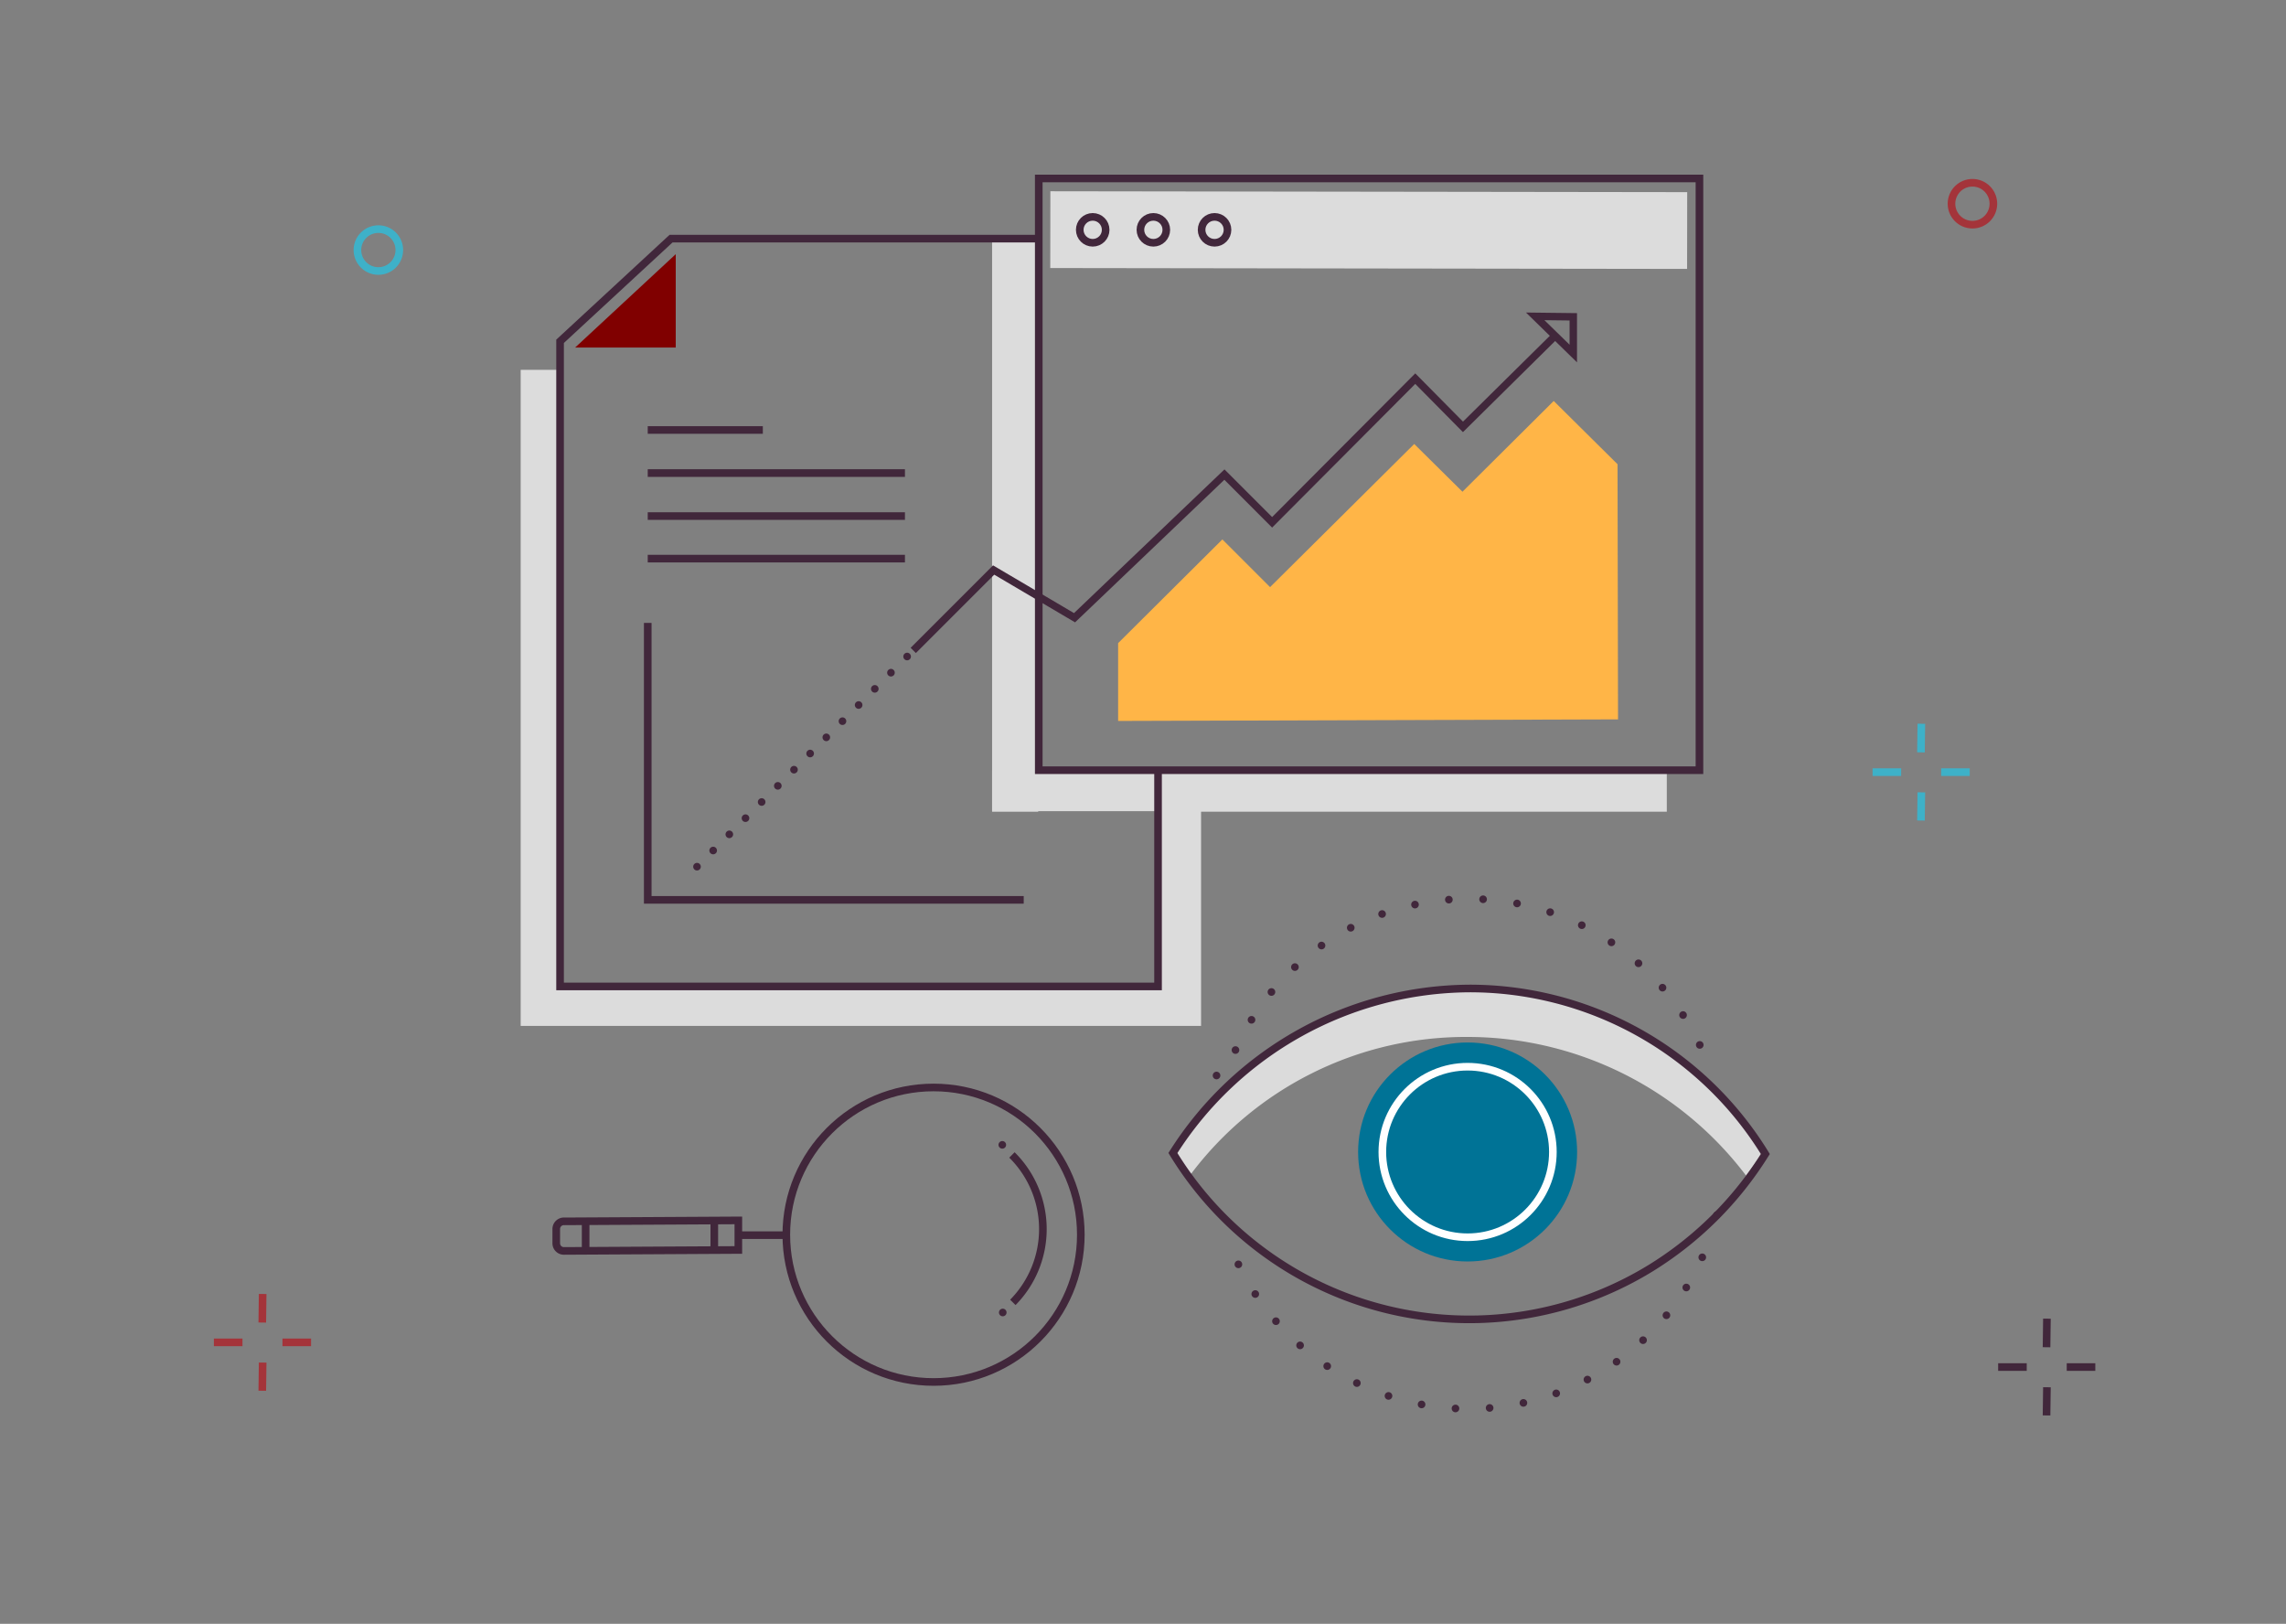 <svg xmlns="http://www.w3.org/2000/svg" id="Capa_1" data-name="Capa 1" viewBox="0 0 600 426.2"><rect x="0" y="0" width="600" height="426.2" fill="#808080" stroke="none"/><defs><style>.cls-1{fill:#dcdcdc;}.cls-10,.cls-11,.cls-12,.cls-15,.cls-16,.cls-17,.cls-18,.cls-19,.cls-2,.cls-20,.cls-4,.cls-5,.cls-7,.cls-8,.cls-9{fill:none;}.cls-10,.cls-11,.cls-12,.cls-16,.cls-17,.cls-2,.cls-4,.cls-5,.cls-7,.cls-8,.cls-9{stroke:#41273b;}.cls-10,.cls-11,.cls-12,.cls-15,.cls-16,.cls-2{stroke-miterlimit:8.35;}.cls-10,.cls-11,.cls-12,.cls-15,.cls-16,.cls-17,.cls-18,.cls-19,.cls-2,.cls-20,.cls-4,.cls-5,.cls-8,.cls-9{stroke-width:2px;}.cls-3{fill:maroon;}.cls-17,.cls-4{stroke-linejoin:round;}.cls-18,.cls-19,.cls-5{stroke-miterlimit:6.69;}.cls-6{fill:#ffb547;}.cls-7,.cls-9{stroke-miterlimit:5.02;}.cls-7{stroke-width:1.95px;}.cls-20,.cls-8{stroke-miterlimit:10;}.cls-10,.cls-11,.cls-12,.cls-17,.cls-9{stroke-linecap:round;}.cls-9{stroke-dasharray:0 6;}.cls-11{stroke-dasharray:0 8.97;}.cls-12{stroke-dasharray:0 8.99;}.cls-13{fill:#007396;}.cls-14{fill:#dbdbdb;}.cls-15{stroke:#fff;}.cls-15,.cls-16{stroke-linecap:square;}.cls-18,.cls-20{stroke:#3eb1c8;}.cls-19{stroke:#a4343a;}</style></defs><polygon class="cls-1" points="136.66 97.07 136.66 269.26 315.24 269.26 315.24 213.04 437.48 213.04 437.48 202.15 303.95 202.15 303.95 258.91 147 258.91 147 97.07 136.66 97.07"></polygon><rect class="cls-1" x="260.39" y="202.15" width="45.6" height="10.75"></rect><rect class="cls-1" x="260.39" y="62.63" width="12.11" height="150.41"></rect><polyline class="cls-2" points="303.95 202.15 303.95 258.91 147 258.91 147 89.58 176.13 62.63 201.59 62.63 223.64 62.63 272.64 62.63"></polyline><polygon class="cls-3" points="177.36 66.71 177.36 91.22 150.95 91.22 177.36 66.71"></polygon><line class="cls-4" x1="237.52" y1="146.62" x2="170.01" y2="146.62"></line><line class="cls-4" x1="237.52" y1="124.16" x2="170.01" y2="124.16"></line><line class="cls-4" x1="200.22" y1="112.86" x2="170.01" y2="112.86"></line><rect class="cls-1" x="349.18" y="-23.18" width="20.15" height="167.15" transform="translate(298.35 419.56) rotate(-89.92)"></rect><rect class="cls-5" x="272.64" y="46.84" width="173.41" height="155.31"></rect><circle class="cls-5" cx="286.8" cy="60.32" r="3.4"></circle><circle class="cls-5" cx="302.72" cy="60.32" r="3.4"></circle><circle class="cls-5" cx="318.78" cy="60.32" r="3.4"></circle><path class="cls-6" d="M424.55,121.84l-16.75-16.6-23.95,23.82-12.66-12.53L333.35,154.1l-12.52-12.52L293.47,168.8v20.42l131.21-.41Z"></path><polyline class="cls-7" points="239.7 170.71 260.8 149.61 282.03 162.13 321.37 124.56 333.89 137.09 371.46 99.38 383.98 112.04 407.94 88.36"></polyline><polyline class="cls-8" points="170.01 163.49 170.01 236.18 268.69 236.18"></polyline><line class="cls-9" x1="182.94" y1="227.47" x2="239.83" y2="170.57"></line><polyline class="cls-7" points="407.88 87.85 412.94 92.79 412.94 83.15 402.94 83.03 408.24 88.21"></polyline><line class="cls-10" x1="450.63" y1="318.91" x2="450.63" y2="318.91"></line><path class="cls-11" d="M446.79,330A67.14,67.14,0,0,1,322,324.47"></path><line class="cls-10" x1="319.3" y1="282.28" x2="319.3" y2="282.28"></line><path class="cls-12" d="M324.27,275.6A67.1,67.1,0,0,1,449,281.3"></path><line class="cls-10" x1="450.76" y1="286.99" x2="450.76" y2="286.99"></line><circle class="cls-13" cx="385.2" cy="302.35" r="28.74"></circle><path class="cls-14" d="M385.2,272.16a91.72,91.72,0,0,1,73.11,36.42c1.46-2,2.91-4,4.24-6a91.5,91.5,0,0,0-153.77-1.19c-.27.39-.4.66-.67,1.06,1.33,2,2.78,4.1,4.24,6A90.31,90.31,0,0,1,385.2,272.16Z"></path><circle class="cls-15" cx="385.2" cy="302.35" r="22.38"></circle><path class="cls-16" d="M307.85,302.62a91.08,91.08,0,0,0,125.43,30.2,92.76,92.76,0,0,0,30.06-29.94h0a91,91,0,0,0-77.61-43.44A92.75,92.75,0,0,0,307.85,302.62Z"></path><circle class="cls-10" cx="245.03" cy="324.07" r="38.65"></circle><path class="cls-2" d="M265.6,303.13a27.4,27.4,0,0,1,.24,38.7h0"></path><line class="cls-17" x1="263.19" y1="344.48" x2="263.19" y2="344.48"></line><line class="cls-17" x1="263.07" y1="300.48" x2="263.07" y2="300.48"></line><line class="cls-4" x1="206.25" y1="324.19" x2="193.49" y2="324.19"></line><path class="cls-10" d="M146,322.56v3.76a2,2,0,0,0,2,2h.13l45.66-.25h0v-7.76h0l-45.66.25a2,2,0,0,0-2.13,2Z"></path><line class="cls-4" x1="153.71" y1="320.56" x2="153.71" y2="328.32"></line><line class="cls-4" x1="187.48" y1="320.44" x2="187.48" y2="328.19"></line><line class="cls-4" x1="237.52" y1="135.45" x2="170.01" y2="135.45"></line><line class="cls-18" x1="504.29" y1="189.96" x2="504.19" y2="197.46"></line><line class="cls-18" x1="504.29" y1="207.96" x2="504.19" y2="215.36"></line><line class="cls-18" x1="516.99" y1="202.66" x2="509.49" y2="202.66"></line><line class="cls-18" x1="498.99" y1="202.66" x2="491.49" y2="202.66"></line><circle class="cls-19" cx="517.7" cy="53.47" r="5.5"></circle><circle class="cls-20" cx="99.31" cy="65.63" r="5.5"></circle><line class="cls-19" x1="68.94" y1="339.62" x2="68.84" y2="347.12"></line><line class="cls-19" x1="68.94" y1="357.62" x2="68.84" y2="365.02"></line><line class="cls-19" x1="81.64" y1="352.32" x2="74.14" y2="352.32"></line><line class="cls-19" x1="63.64" y1="352.32" x2="56.14" y2="352.32"></line><line class="cls-5" x1="537.25" y1="346.1" x2="537.15" y2="353.6"></line><line class="cls-5" x1="537.25" y1="364.1" x2="537.15" y2="371.5"></line><line class="cls-5" x1="549.95" y1="358.8" x2="542.45" y2="358.8"></line><line class="cls-5" x1="531.95" y1="358.8" x2="524.45" y2="358.8"></line></svg>